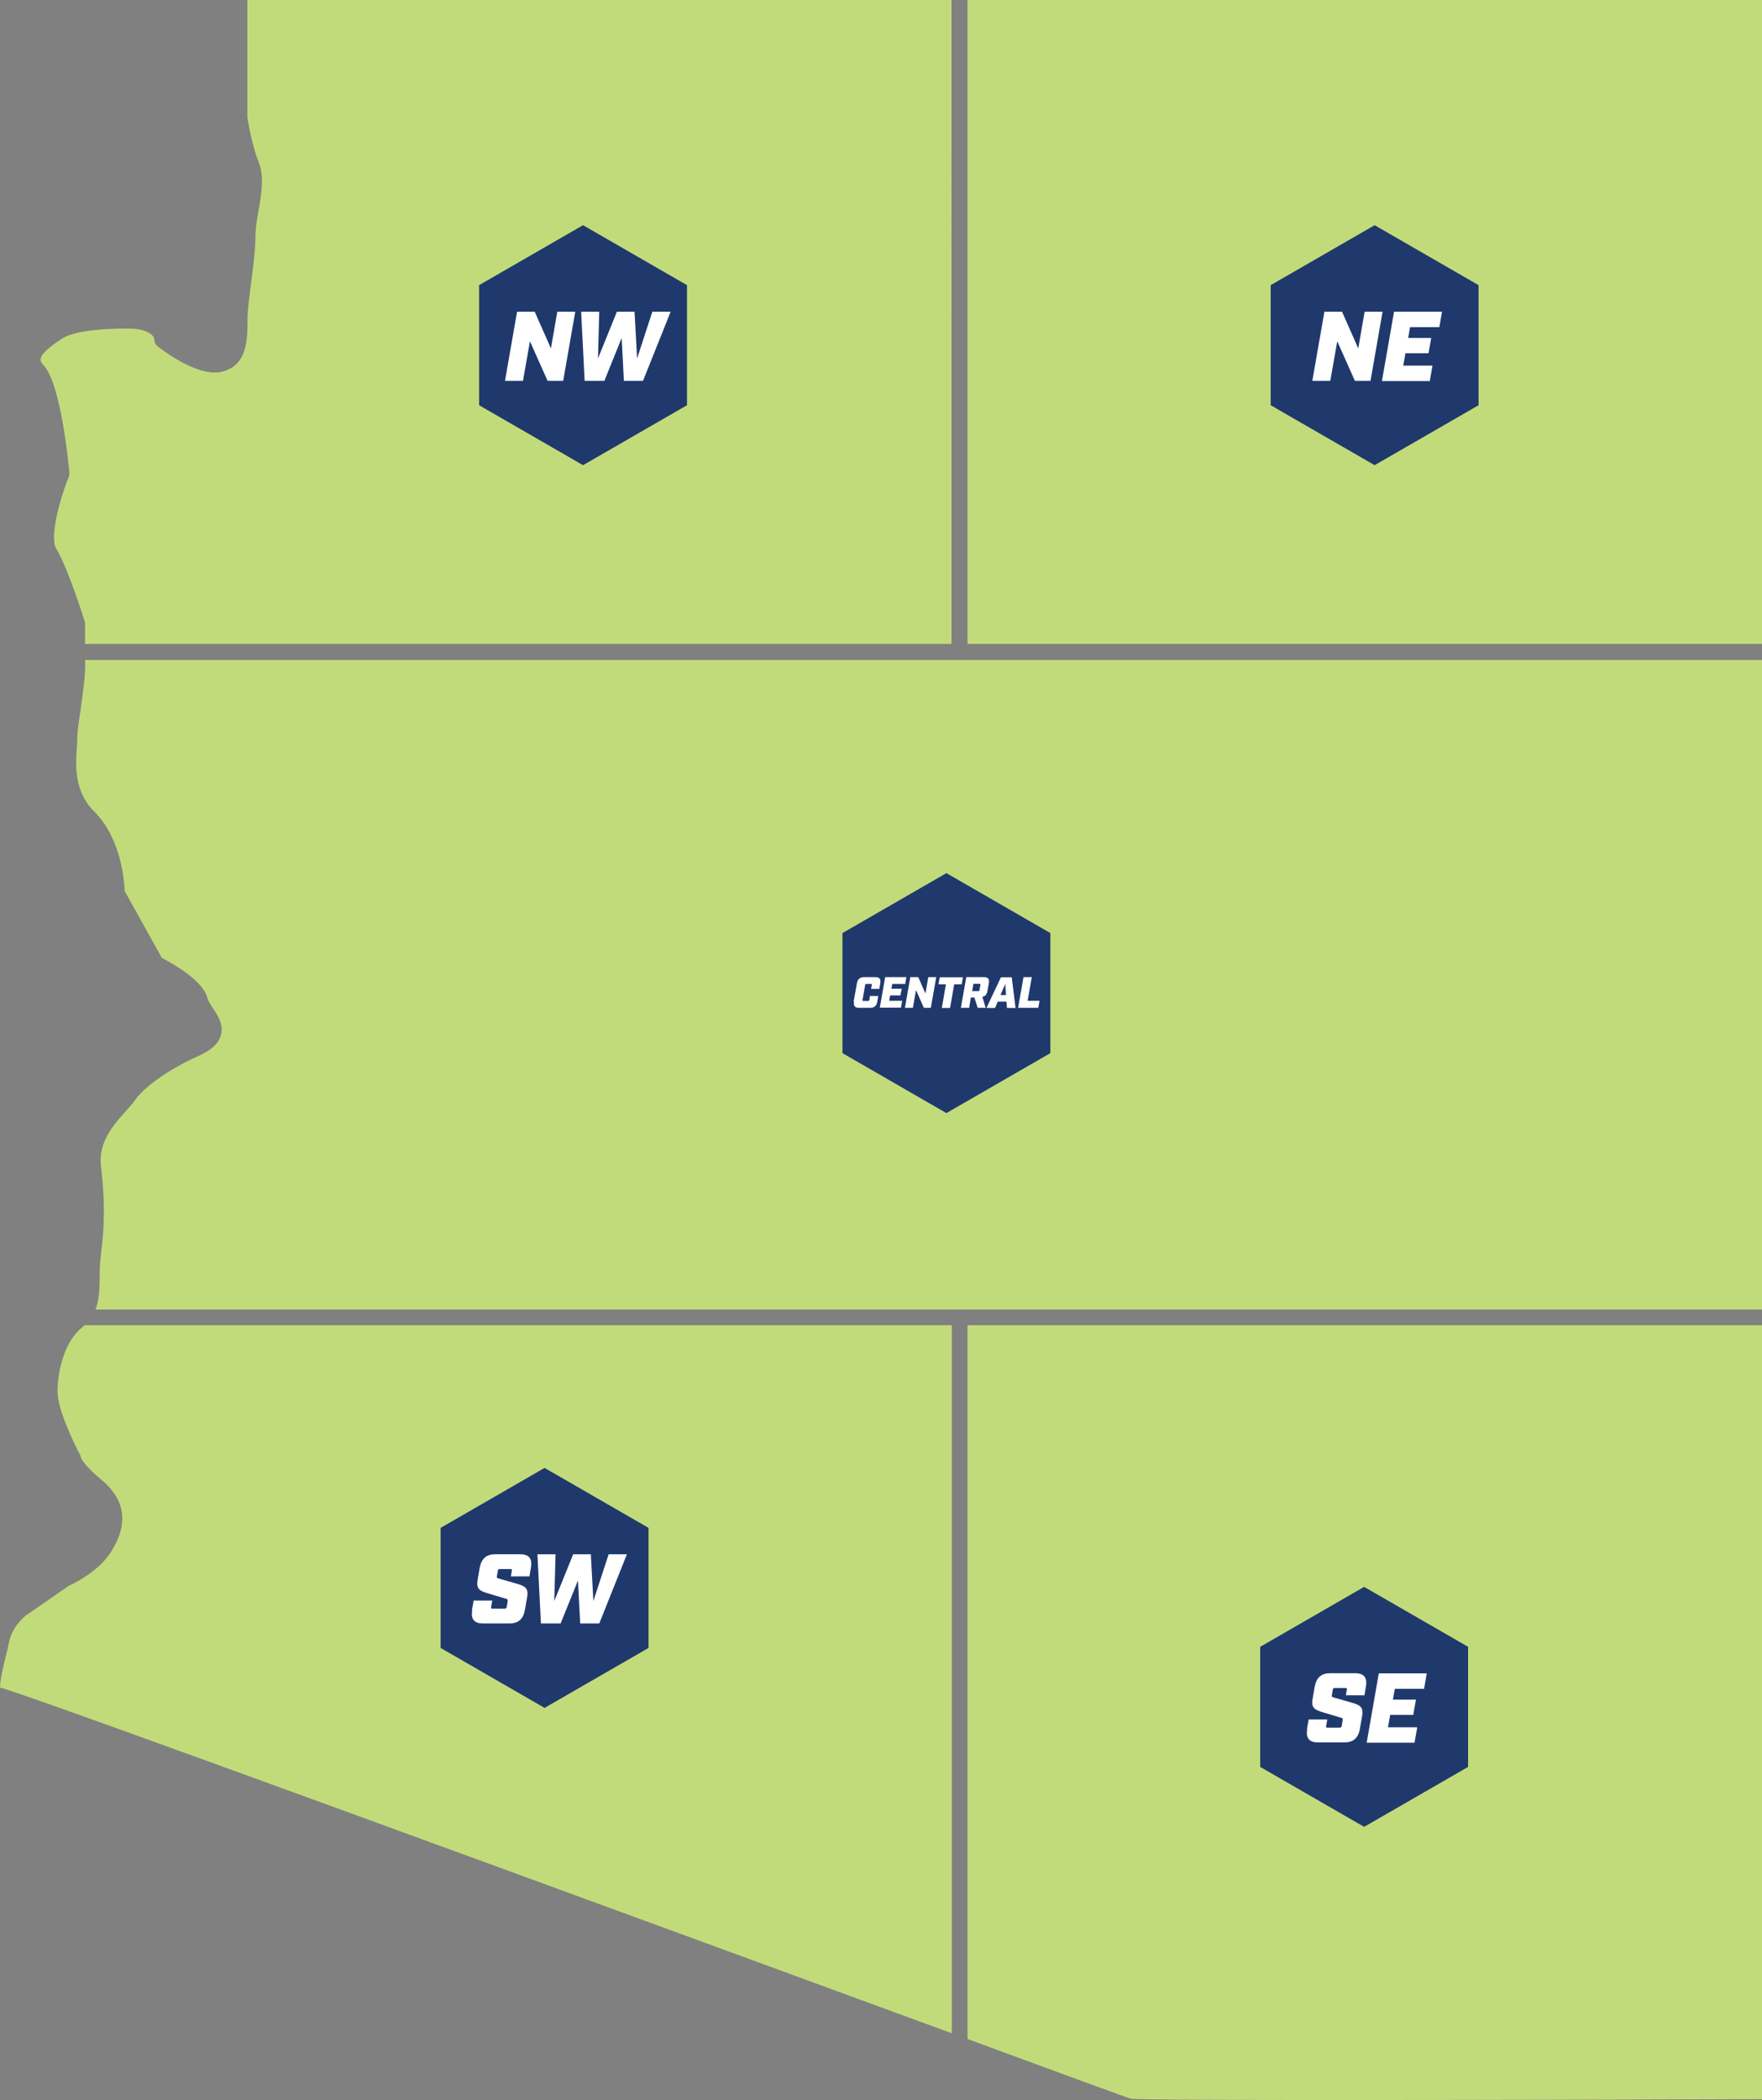 <?xml version="1.0" encoding="UTF-8"?>
<svg id="Layer_1" data-name="Layer 1" xmlns="http://www.w3.org/2000/svg" width="110.85" height="132.05" viewBox="0 0 110.85 132.05">
  <rect x="0" y="0" width="110.85" height="132.05" fill="#808080" stroke="none"/>
  <defs>
    <style>
      .cls-1 {
        fill: #fff;
      }

      .cls-2 {
        fill: #c2db7a;
      }

      .cls-3 {
        fill: #1f396d;
      }
    </style>
  </defs>
  <g>
    <rect class="cls-2" x="60.87" width="49.98" height="40.49"/>
    <path class="cls-2" d="m4.36,29.74c0,.09,0,.18-.04.26-.58,1.44-1.2,3.79-.79,4.48.77,1.29,1.76,4.47,1.8,4.6.02.05.02.11.02.17v1.24h54.51V0H15.56v7.36c.04.26.28,1.75.71,2.82.37.92.18,1.99,0,3.03-.1.56-.2,1.15-.2,1.66,0,.82-.14,1.88-.27,2.91-.12.9-.23,1.76-.23,2.32,0,1.25,0,2.95-1.7,3.29-1.43.28-3.53-1.28-3.94-1.6-.14-.11-.22-.27-.22-.45-.02-.24-.4-.68-1.67-.68-2.64,0-3.72.35-4.17.65-.38.26-1.28.85-1.32,1.29,0,.04-.01.15.16.33,1.08,1.09,1.57,5.87,1.66,6.82Z"/>
    <g>
      <path class="cls-2" d="m7.84,56.02l2.34,4.21c.77.4,2.61,1.45,2.87,2.53.04.18.2.41.35.64.31.47.69,1.05.49,1.71-.15.52-.6.93-1.41,1.29-2.08.93-3.53,2.09-3.99,2.78-.13.2-.33.41-.55.66-.74.82-1.76,1.94-1.59,3.44.25,2.27.25,3.58,0,5.61-.07.56-.08,1.07-.08,1.52-.01.67-.03,1.33-.26,1.93h104.85v-40.84H5.36v.24c0,.86-.16,1.94-.29,2.89-.11.73-.21,1.43-.21,1.83,0,.17-.01.37-.03.6-.07,1.07-.18,2.7,1.11,3.98,1.67,1.67,1.88,4.31,1.9,4.97Z"/>
      <path class="cls-2" d="m59.87,83.33H5.31c-.05.05-.1.1-.16.15-1.06.85-1.53,2.64-1.53,4.04,0,1.1,1.03,3.23,1.42,3.96.03.06.05.12.06.19.03.07.23.51,1.3,1.39,2.2,1.83,1.01,3.81.62,4.46-.76,1.27-2.37,2.05-2.69,2.19l-2.73,1.89s-.83.65-1.03,1.65c-.05.27-.13.59-.21.92-.14.56-.38,1.55-.35,1.94,1.76.51,13.46,4.72,59.87,21.74v-44.52Z"/>
      <path class="cls-2" d="m60.87,83.33v44.88c.12.04.23.08.35.13,5.63,2.07,9.7,3.56,9.89,3.62.95.13,22.56.09,39.74.03v-48.66h-49.98Z"/>
    </g>
  </g>
  <g>
    <path class="cls-3" d="m59.54,54.9l-6.54,3.77v7.55l6.54,3.77,6.54-3.77v-7.55l-6.54-3.77Z"/>
    <g>
      <path class="cls-1" d="m53.7,63l.21-1.18c.05-.25.19-.38.44-.38h.73c.25,0,.34.12.3.38l-.06.36h-.52l.05-.26s0-.05-.04-.05h-.33s-.05.01-.05.05l-.17.97s0,.05.04.05h.33s.05-.01.06-.05l.04-.26h.52l-.06.36c-.04.25-.19.38-.43.38h-.73c-.25,0-.34-.12-.3-.38Z"/>
      <path class="cls-1" d="m55.68,61.44h1.34l-.07.43h-.82l-.05.3h.65l-.08.42h-.65l-.06.34h.82l-.08.43h-1.33l.34-1.93Z"/>
      <path class="cls-1" d="m57.28,61.44h.49l.45,1.03.18-1.03h.5l-.34,1.93h-.44l-.49-1.11-.2,1.11h-.5l.34-1.93Z"/>
      <path class="cls-1" d="m59.51,61.89h-.47l.08-.44h1.46l-.08.44h-.47l-.26,1.49h-.52l.26-1.49Z"/>
      <path class="cls-1" d="m62.21,61.82l-.09.5c-.04.21-.14.33-.32.36l.21.69h-.5l-.21-.65h-.22l-.11.65h-.52l.34-1.93h1.12c.25,0,.35.12.3.38Zm-.65.5s.05-.01.06-.05l.06-.36s0-.05-.04-.05h-.4l-.08.46h.4Z"/>
      <path class="cls-1" d="m63.32,62.98h-.55l-.17.4h-.54l.91-1.93h.68l.24,1.93h-.54l-.03-.4Zm-.03-.41l-.05-.7-.3.7h.35Z"/>
      <path class="cls-1" d="m64.39,61.44h.52l-.26,1.49h.75l-.08.44h-1.27l.34-1.93Z"/>
    </g>
  </g>
  <g>
    <path class="cls-3" d="m86.48,14.16l-6.54,3.77v7.55l6.54,3.77,6.54-3.77v-7.55l-6.54-3.77Z"/>
    <g>
      <path class="cls-1" d="m83.32,19.6h1.11l1.02,2.31.4-2.31h1.13l-.76,4.35h-.98l-1.11-2.49-.44,2.49h-1.13l.76-4.35Z"/>
      <path class="cls-1" d="m87.71,19.6h3.01l-.17.97h-1.84l-.12.68h1.45l-.17.96h-1.45l-.14.78h1.84l-.17.97h-3.01l.76-4.35Z"/>
    </g>
  </g>
  <g>
    <path class="cls-3" d="m36.68,14.16l-6.54,3.77v7.55l6.54,3.77,6.54-3.77v-7.55l-6.54-3.77Z"/>
    <g>
      <path class="cls-1" d="m32.53,19.6h1.11l1.02,2.31.4-2.31h1.13l-.76,4.35h-.98l-1.11-2.49-.44,2.49h-1.13l.76-4.35Z"/>
      <path class="cls-1" d="m36.56,19.6h1.14l-.08,2.94,1.19-2.94h1.11l.16,2.94.96-2.94h1.15l-1.74,4.35h-1.2l-.14-2.7-1.09,2.7h-1.24l-.22-4.35Z"/>
    </g>
  </g>
  <g>
    <path class="cls-3" d="m34.26,92.3l-6.54,3.77v7.55l6.54,3.77,6.54-3.77v-7.55l-6.54-3.77Z"/>
    <g>
      <path class="cls-1" d="m29.69,101.24l.11-.6h1.17l-.07.4c-.02.09,0,.11.09.11h.75c.09,0,.12-.02.14-.11l.06-.38c.01-.09-.01-.11-.1-.13l-1.07-.32c-.58-.17-.83-.28-.72-.88l.13-.76c.11-.57.42-.84.97-.84h1.57c.56,0,.78.27.68.84l-.09.55h-1.17l.06-.35c.01-.09,0-.11-.09-.11h-.67c-.08,0-.11.02-.12.11l-.06.34c-.02.09,0,.1.1.14l1.08.31c.58.16.83.28.72.88l-.14.8c-.1.57-.42.84-.97.84h-1.66c-.56,0-.78-.27-.68-.84Z"/>
      <path class="cls-1" d="m33.81,97.73h1.14l-.08,2.94,1.19-2.94h1.11l.16,2.94.96-2.94h1.15l-1.74,4.35h-1.2l-.14-2.7-1.09,2.7h-1.24l-.22-4.35Z"/>
    </g>
  </g>
  <g>
    <path class="cls-3" d="m85.82,99.78l-6.54,3.77v7.55l6.54,3.77,6.54-3.77v-7.55l-6.54-3.77Z"/>
    <g>
      <path class="cls-1" d="m82.22,108.72l.11-.6h1.17l-.07.4c-.02.09,0,.11.09.11h.75c.09,0,.12-.02.14-.11l.06-.38c.01-.09-.01-.11-.1-.13l-1.07-.32c-.58-.17-.83-.28-.72-.88l.13-.76c.11-.57.42-.84.97-.84h1.57c.56,0,.78.27.68.84l-.09.55h-1.17l.06-.35c.01-.09,0-.11-.09-.11h-.67c-.08,0-.11.02-.12.11l-.06.34c-.02.09,0,.1.1.14l1.08.31c.58.16.83.28.72.88l-.14.8c-.1.57-.42.84-.97.84h-1.66c-.56,0-.78-.27-.68-.84Z"/>
      <path class="cls-1" d="m86.75,105.22h3.01l-.17.97h-1.84l-.12.68h1.45l-.17.96h-1.45l-.14.78h1.84l-.17.97h-3.01l.76-4.35Z"/>
    </g>
  </g>
</svg>